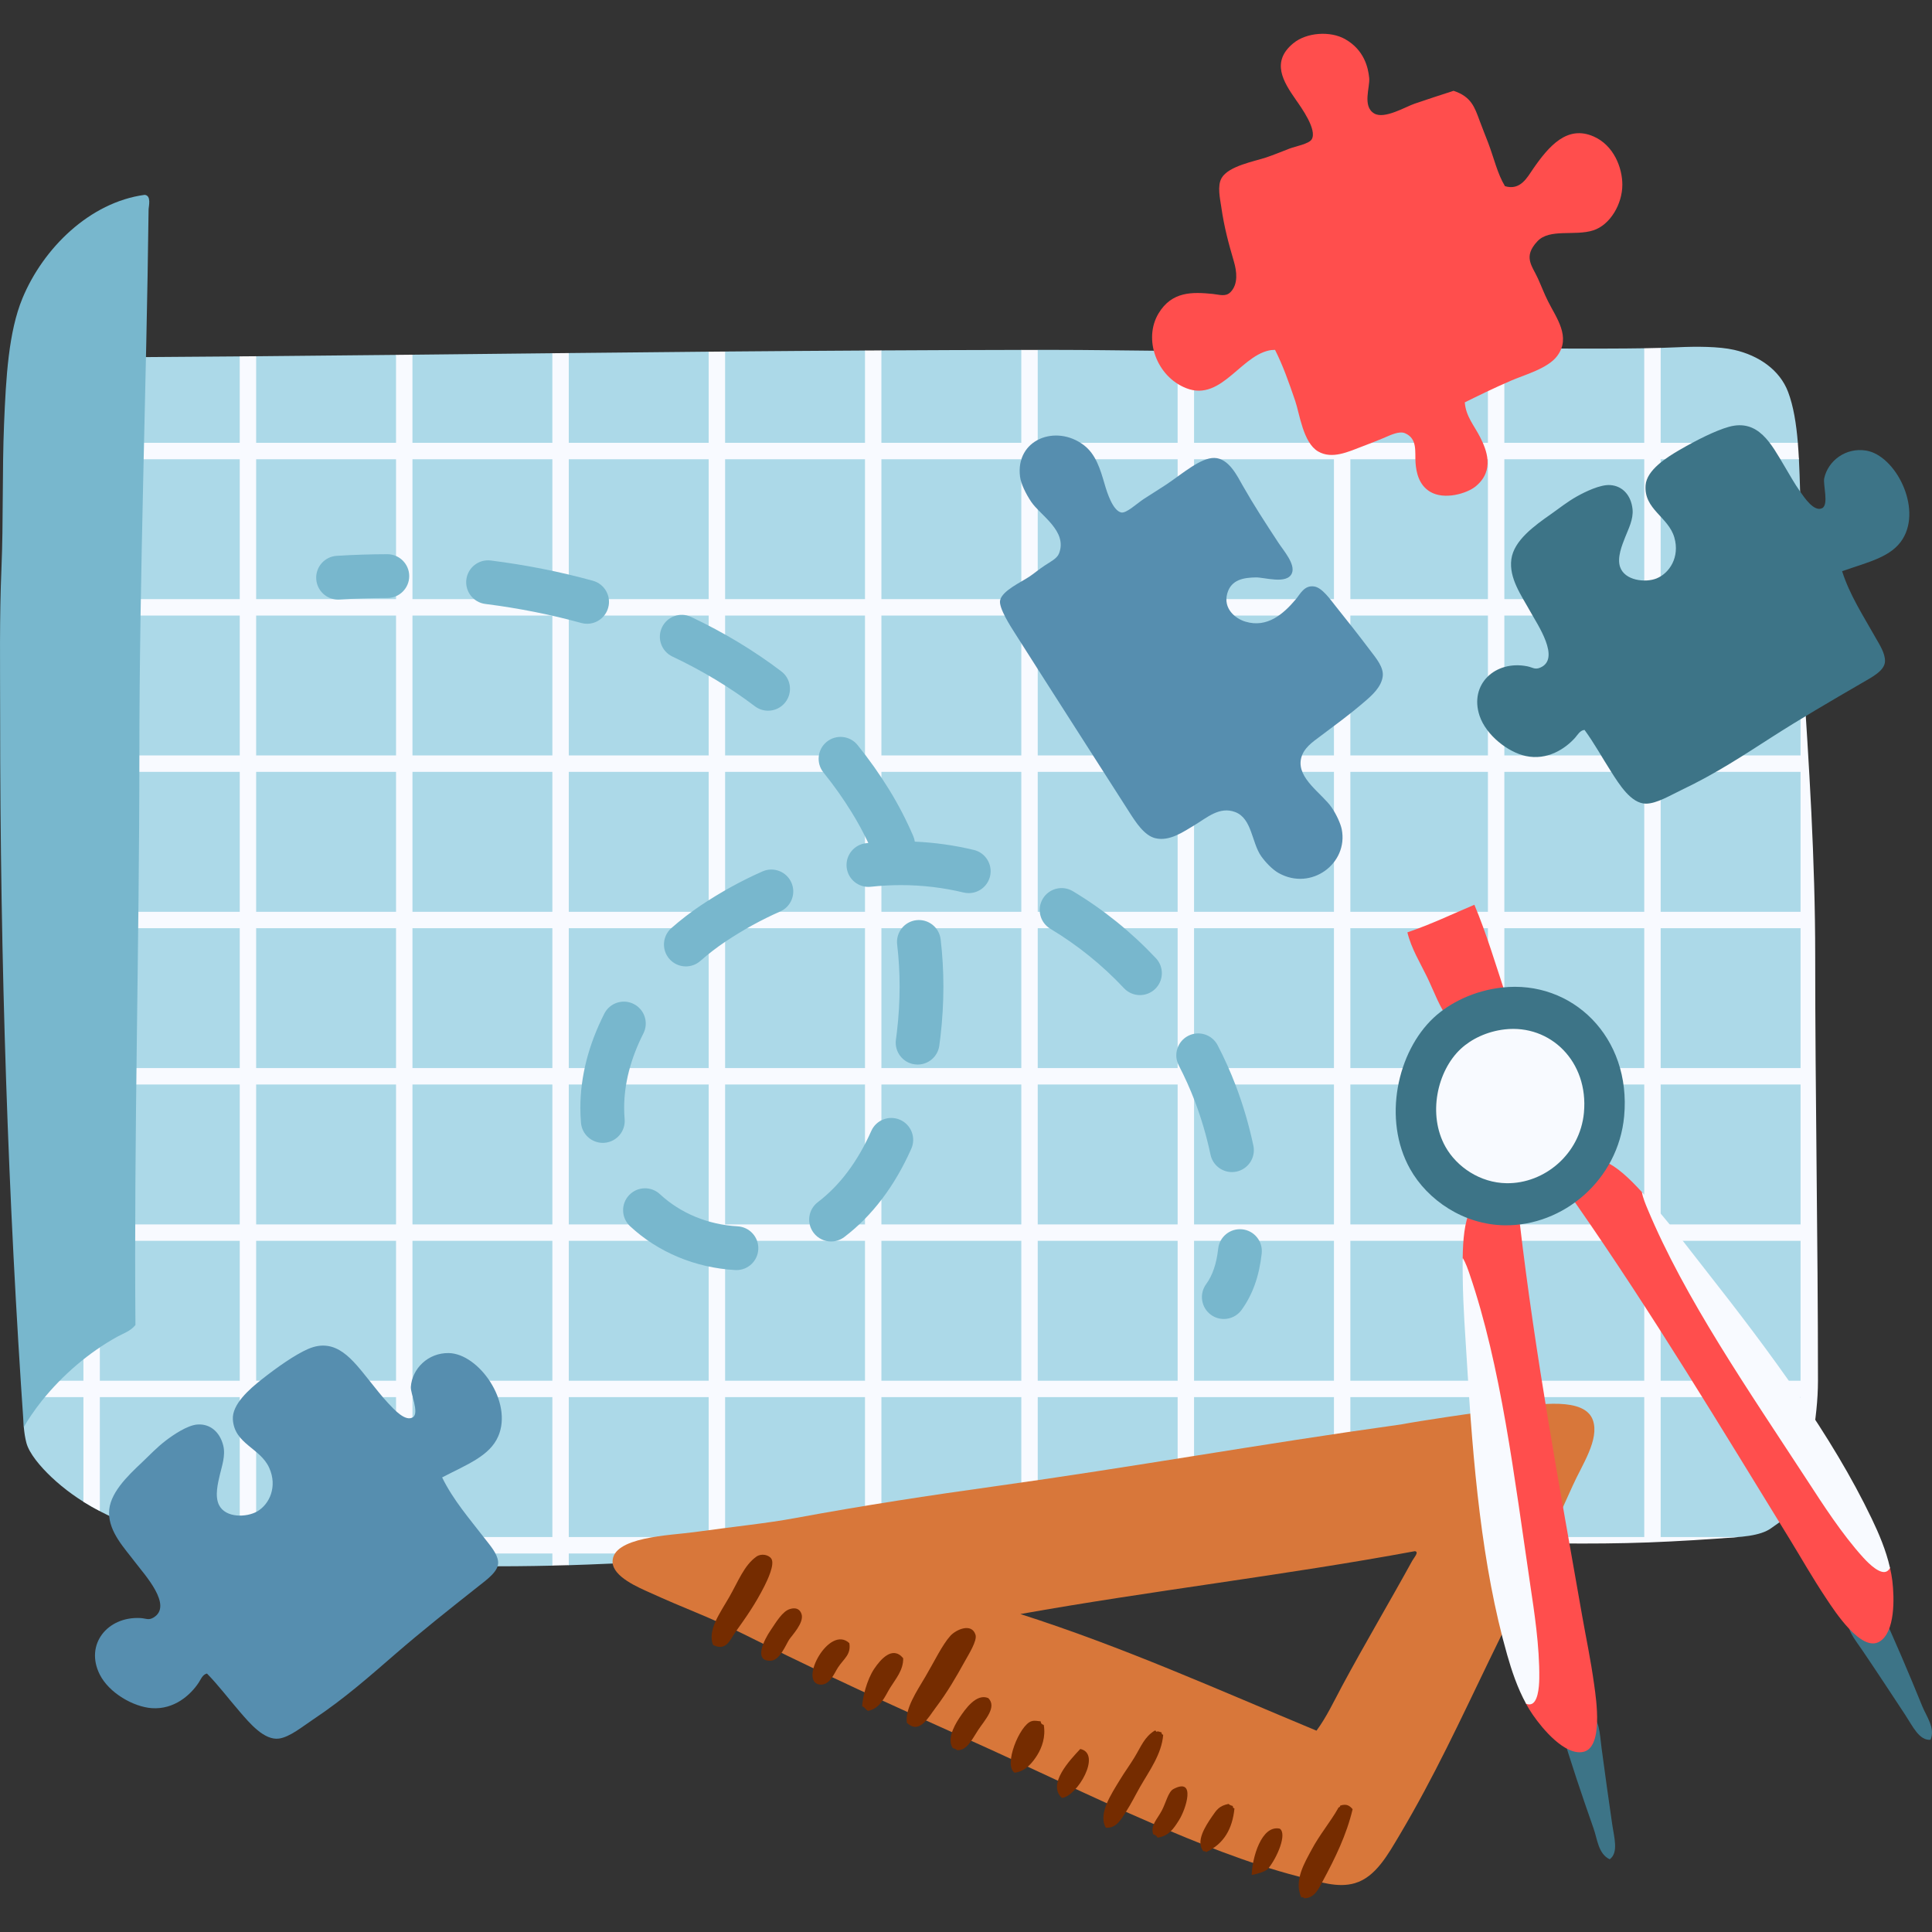 <?xml version="1.0" encoding="UTF-8"?>
<!-- Generator: Adobe Illustrator 25.2.1, SVG Export Plug-In . SVG Version: 6.00 Build 0)  -->
<svg xmlns="http://www.w3.org/2000/svg" xmlns:xlink="http://www.w3.org/1999/xlink" version="1.1" id="Capa_1" x="0px" y="0px" viewBox="0 0 512 512" style="enable-background:new 0 0 512 512;" xml:space="preserve" width="512" height="512">
<rect x="0" y="0" width="512" height="512" fill="#333333" stroke="none"/>
<g>
	<g>
		<g>
			<path style="fill-rule:evenodd;clip-rule:evenodd;fill:#ACD9E8;" d="M5.257,94.809c19.402-0.063,38.843-0.194,58.318-0.362     c0,0,1.325,0.977,2.025,0.971c0.736-0.006,2.282-1.009,2.282-1.009c12.351-0.11,24.716-0.233,37.092-0.362     c0,0,1.274,0.875,2.033,0.867c0.686-0.007,2.301-0.912,2.301-0.912c12.354-0.13,24.72-0.264,37.095-0.395     c0,0,1.443,0.924,2.2,0.916c0.687-0.007,2.13-0.961,2.13-0.961c12.352-0.129,24.714-0.254,37.083-0.366     c0,0,1.331,1.275,2.13,1.268c0.652-0.006,2.224-1.307,2.224-1.307c12.347-0.109,24.704-0.19,37.064-0.263l2.156,0.706     l2.195-0.733c12.359-0.068,24.726-0.122,37.096-0.139c0,0,1.519,0.916,2.265,0.915c0.704-0.001,2.083-0.92,2.083-0.92     c1.406-0.001,2.813-0.002,4.219-0.002c18.349,0,36.775,0.63,55.008,0c27.373-0.949,54.251-0.349,81.814-0.349     c6.51,0,13.32,0.026,19.676-0.08c0,0,1.37,1.015,2.115,0.998c0.705-0.016,2.235-1.095,2.235-1.095     c1.552-0.045,3.062-0.1,4.52-0.169c4.781-0.228,10.908-0.235,14.974,0.695c6.5,1.486,12.062,5.3,14.273,11.141     c1.434,3.793,2.167,8.422,2.587,13.508c0,0-1.429,1.453-1.386,2.1c0.053,0.795,1.629,1.419,1.671,2.232     c0.281,5.425,0.346,11.217,0.609,16.974c0.594,13.023,0.346,26.288,0.346,37.947c0,26.043,0,50.561,0,76.246     c0,36.917,1.741,75.049,1.744,113.146c0,12.656-0.219,26.934-4.18,33.771c-1.317,2.276-3.256,3.286-5.917,5.223     c-5.451,3.958-21.131,2-32.727,2.435c-30.507,1.143-63.634-0.211-92.604,1.392c-29.201,1.618-59.475,3.665-90.52,3.829     c-10.398,0.058-20.536,1.044-30.29,1.044c-20.813,0-41.804-0.236-62.319,0.7c-3.386,0.154-6.768,0.281-10.144,0.383     c0,0-1.614-0.715-2.323-0.696c-0.742,0.02-2.029,0.812-2.029,0.812c-25.569,0.597-50.767-0.329-74.977-2.938     c-23.128-2.491-43.915-7.424-57.794-20.543c-2.916-2.757-5.87-6.253-6.613-9.048c-0.338-1.274-0.55-2.674-0.684-4.154     L5.257,94.809z"/>
			<path style="fill-rule:evenodd;clip-rule:evenodd;fill:#F8FAFF;" d="M481.78,365.903c-0.003-38.098-0.732-75.496-0.732-112.413     c0-25.685-1.615-50.742-3.359-76.867c-0.776-11.633,0.248-24.924-0.346-37.947c-0.07-1.538-0.126-3.079-0.176-4.615v24.716     h-37.072v-37.072h36.637c-0.077-1.481-0.169-2.935-0.286-4.353h-36.351V92.19c-1.42,0.041-2.872,0.073-4.351,0.098v25.064     h-37.077V92.309c-1.451-0.008-2.904-0.015-4.353-0.024v25.067h-36.454V92.243c-1.449,0.012-2.899,0.024-4.349,0.042v25.067     h-37.075V92.993c-1.45,0.001-2.9,0.001-4.352-0.005v24.364h-37.075V92.73c-1.451,0.001-2.901,0.008-4.352,0.01v24.612h-37.075     V92.866c-1.45,0.008-2.9,0.018-4.35,0.026v24.459h-37.072V93.165c-1.451,0.013-2.902,0.025-4.353,0.038v24.149h-37.075V93.564     c-1.45,0.015-2.901,0.029-4.351,0.044v23.743h-37.076v-23.35c-1.452,0.015-2.903,0.029-4.354,0.044v23.306H67.882V94.404     c-1.451,0.013-2.899,0.023-4.349,0.035v22.913H26.459V94.701c-1.45,0.008-2.9,0.015-4.35,0.022v22.629h-3.44     c-1.201,0-2.18,0.974-2.18,2.176c0,1.202,0.979,2.177,2.18,2.177h3.44v37.072h-3.44c-1.201,0-2.18,0.977-2.18,2.175     c0,1.205,0.979,2.177,2.18,2.177h3.44v37.076h-3.44c-1.201,0-2.18,0.973-2.18,2.176c0,1.201,0.979,2.174,2.18,2.174h3.44v37.075     h-3.44c-1.201,0-2.18,0.972-2.18,2.174c0,1.204,0.979,2.175,2.18,2.175h3.44v37.075h-3.44c-1.201,0-2.18,0.975-2.18,2.177     c0,1.201,0.979,2.176,2.18,2.176h3.44v37.073h-3.44c-1.201,0-2.18,0.975-2.18,2.176c0,1.203,0.979,2.177,2.18,2.177h3.44v37.071     H5.997c0.047,1.436,0.065,2.893,0.072,4.351h16.039v27.723c1.401,0.881,2.862,1.692,4.35,2.471v-30.194h37.075v37.075h-18.83     c7.572,2.005,15.712,3.364,24.201,4.353h36.05v2.811c1.446,0.064,2.903,0.103,4.354,0.157v-2.968h37.076v3.207     c1.45-0.034,2.898-0.063,4.351-0.106v-3.1h37.075v2.063c1.451-0.013,2.9-0.029,4.353-0.037v-2.026h37.072v1.914     c1.443-0.047,2.892-0.103,4.35-0.169v-1.745h37.075v0.696c1.451-0.037,2.905-0.068,4.352-0.111v-0.585h15.865     c18.044-0.779,35.78-1.884,53.13-2.846c28.969-1.603,62.305,1.064,92.812-0.079c7.62-0.286,16.796-0.851,23.882-1.429h-20.604     v-37.075h37.072v24.738C479.288,387.43,481.78,376.089,481.78,365.903z M63.533,365.903H26.459v-37.071h37.075V365.903z      M63.533,324.479H26.459v-37.073h37.075V324.479z M63.533,283.053H26.459v-37.075h37.075V283.053z M63.533,241.63H26.459v-37.075     h37.075V241.63z M63.533,200.204H26.459v-37.076h37.075V200.204z M63.533,158.777H26.459v-37.072h37.075V158.777z      M104.954,407.329H67.882v-37.075h37.072V407.329z M104.954,365.903H67.882v-37.071h37.072V365.903z M104.954,324.479H67.882     v-37.073h37.072V324.479z M104.954,283.053H67.882v-37.075h37.072V283.053z M104.954,241.63H67.882v-37.075h37.072V241.63z      M104.954,200.204H67.882v-37.076h37.072V200.204z M104.954,158.777H67.882v-37.072h37.072V158.777z M146.384,407.329h-37.076     v-37.075h37.076V407.329z M146.384,365.903h-37.076v-37.071h37.076V365.903z M146.384,324.479h-37.076v-37.073h37.076V324.479z      M146.384,283.053h-37.076v-37.075h37.076V283.053z M146.384,241.63h-37.076v-37.075h37.076V241.63z M146.384,200.204h-37.076     v-37.076h37.076V200.204z M146.384,158.777h-37.076v-37.072h37.076V158.777z M187.81,407.329h-37.075v-37.075h37.075V407.329z      M187.81,365.903h-37.075v-37.071h37.075V365.903z M187.81,324.479h-37.075v-37.073h37.075V324.479z M187.81,283.053h-37.075     v-37.075h37.075V283.053z M187.81,241.63h-37.075v-37.075h37.075V241.63z M187.81,200.204h-37.075v-37.076h37.075V200.204z      M187.81,158.777h-37.075v-37.072h37.075V158.777z M229.234,407.329h-37.072v-37.075h37.072V407.329z M229.234,365.903h-37.072     v-37.071h37.072V365.903z M229.234,324.479h-37.072v-37.073h37.072V324.479z M229.234,283.053h-37.072v-37.075h37.072V283.053z      M229.234,241.63h-37.072v-37.075h37.072V241.63z M229.234,200.204h-37.072v-37.076h37.072V200.204z M229.234,158.777h-37.072     v-37.072h37.072V158.777z M270.659,407.329h-37.075v-37.075h37.075V407.329z M270.659,365.903h-37.075v-37.071h37.075V365.903z      M270.659,324.479h-37.075v-37.073h37.075V324.479z M270.659,283.053h-37.075v-37.075h37.075V283.053z M270.659,241.63h-37.075     v-37.075h37.075V241.63z M270.659,200.204h-37.075v-37.076h37.075V200.204z M270.659,158.777h-37.075v-37.072h37.075V158.777z      M312.086,407.329h-37.075v-37.075h37.075V407.329z M312.086,365.903h-37.075v-37.071h37.075V365.903z M312.086,324.479h-37.075     v-37.073h37.075V324.479z M312.086,283.053h-37.075v-37.075h37.075V283.053z M312.086,241.63h-37.075v-37.075h37.075V241.63z      M312.086,200.204h-37.075v-37.076h37.075V200.204z M312.086,158.777h-37.075v-37.072h37.075V158.777z M353.512,407.329h-37.075     v-37.075h37.075V407.329z M353.512,365.903h-37.075v-37.071h37.075V365.903z M353.512,324.479h-37.075v-37.073h37.075V324.479z      M353.512,283.053h-37.075v-37.075h37.075V283.053z M353.512,241.63h-37.075v-37.075h37.075V241.63z M353.512,200.204h-37.075     v-37.076h37.075V200.204z M353.512,158.777h-37.075v-37.072h37.075V158.777z M394.315,407.329h-36.454v-37.075h36.454V407.329z      M394.315,365.903h-36.454v-37.071h36.454V365.903z M394.315,324.479h-36.454v-37.073h36.454V324.479z M394.315,283.053h-36.454     v-37.075h36.454V283.053z M394.315,241.63h-36.454v-37.075h36.454V241.63z M394.315,200.204h-36.454v-37.076h36.454V200.204z      M394.315,158.777h-36.454v-37.072h36.454V158.777z M435.745,407.329h-37.077v-37.075h37.077V407.329z M435.745,365.903h-37.077     v-37.071h37.077V365.903z M435.745,324.479h-37.077v-37.073h37.077V324.479z M435.745,283.053h-37.077v-37.075h37.077V283.053z      M435.745,241.63h-37.077v-37.075h37.077V241.63z M435.745,200.204h-37.077v-37.076h37.077V200.204z M435.745,158.777h-37.077     v-37.072h37.077V158.777z M440.096,163.128h37.072v37.076h-37.072V163.128z M440.096,204.555h37.072v37.075h-37.072V204.555z      M440.096,245.978h37.072v37.075h-37.072V245.978z M440.096,287.406h37.072v37.073h-37.072V287.406z M440.096,365.903v-37.071     h37.072v37.071H440.096z"/>
		</g>
		<g>
			<path style="fill:#78B7CD;" d="M89.592,158.895c-3.042,0-5.595-2.363-5.787-5.44c-0.202-3.199,2.231-5.952,5.428-6.153     c4.441-0.277,8.946-0.424,13.399-0.435c0.003,0,0.008,0,0.011,0c3.198,0,5.797,2.59,5.803,5.792     c0.006,3.205-2.585,5.808-5.789,5.816c-4.221,0.01-8.493,0.148-12.701,0.409C89.836,158.891,89.714,158.895,89.592,158.895z"/>
			<path style="fill:#78B7CD;" d="M195.167,336.585c-0.107,0-0.217-0.001-0.327-0.01c-10.542-0.583-20.438-4.708-27.859-11.612     c-2.348-2.186-2.48-5.855-0.295-8.202c2.182-2.348,5.852-2.478,8.202-0.295c5.439,5.061,12.754,8.089,20.594,8.523     c3.2,0.179,5.652,2.915,5.472,6.114C200.785,334.195,198.226,336.585,195.167,336.585z M220.245,329.007     c-1.754,0-3.482-0.792-4.623-2.296c-1.941-2.553-1.44-6.191,1.112-8.129c5.794-4.401,10.56-10.747,14.163-18.863     c1.298-2.927,4.723-4.252,7.659-2.948c2.925,1.299,4.251,4.728,2.947,7.656c-4.408,9.928-10.377,17.798-17.752,23.396     C222.703,328.62,221.47,329.007,220.245,329.007z M326.474,310.613c-2.684,0-5.09-1.874-5.671-4.601     c-1.036-4.893-2.438-9.666-4.16-14.187c-1.23-3.222-2.66-6.41-4.256-9.479c-1.478-2.843-0.371-6.348,2.471-7.826     c2.845-1.478,6.349-0.371,7.826,2.473c1.802,3.461,3.416,7.058,4.803,10.695c1.938,5.082,3.507,10.438,4.671,15.919     c0.663,3.136-1.343,6.214-4.476,6.878C327.276,310.573,326.872,310.613,326.474,310.613z M159.745,302.87     c-2.981,0-5.514-2.283-5.776-5.306c-0.111-1.302-0.169-2.636-0.169-3.959c0-8.262,2.139-16.668,6.35-24.983     c1.448-2.86,4.943-4.001,7.8-2.553c2.862,1.447,4.003,4.937,2.556,7.797c-3.384,6.677-5.099,13.319-5.099,19.739     c0,0.994,0.044,1.993,0.128,2.966c0.27,3.194-2.094,6.004-5.289,6.277C160.077,302.863,159.913,302.87,159.745,302.87z      M243.185,282.119c-0.26,0-0.525-0.018-0.794-0.055c-3.174-0.43-5.397-3.358-4.964-6.535c0.098-0.705,0.186-1.409,0.27-2.108     c0.47-4,0.71-8.021,0.71-11.96c0-3.758-0.22-7.511-0.651-11.158c-0.374-3.184,1.9-6.067,5.084-6.444     c3.181-0.37,6.066,1.901,6.441,5.082c0.485,4.099,0.729,8.312,0.729,12.521c0,4.388-0.264,8.868-0.788,13.317     c-0.09,0.77-0.187,1.545-0.295,2.325C248.53,280.008,246.039,282.119,243.185,282.119z M302.099,263.712     c-1.543,0-3.088-0.615-4.228-1.828c-5.773-6.149-12.342-11.45-19.521-15.754c-2.747-1.648-3.641-5.21-1.993-7.959     c1.647-2.75,5.215-3.641,7.96-1.995c8.098,4.856,15.502,10.832,22.01,17.757c2.196,2.335,2.079,6.01-0.255,8.204     C304.953,263.188,303.523,263.712,302.099,263.712z M181.761,256.108c-1.61,0-3.215-0.667-4.362-1.973     c-2.115-2.408-1.876-6.074,0.531-8.188c2.516-2.207,5.155-4.239,7.845-6.038c5.247-3.502,10.733-6.523,16.309-8.979     c2.936-1.288,6.359,0.044,7.645,2.974c1.293,2.935-0.037,6.359-2.973,7.649c-4.96,2.183-9.851,4.878-14.536,8.006     c-2.269,1.517-4.501,3.236-6.633,5.109C184.487,255.633,183.12,256.108,181.761,256.108z M256.729,236.685     c-0.449,0-0.903-0.052-1.359-0.158c-5.419-1.306-11.005-1.965-16.608-1.965c-0.003,0-0.014,0-0.017,0     c-2.635,0-5.315,0.148-7.972,0.438c-3.186,0.35-6.049-1.953-6.398-5.138c-0.346-3.185,1.954-6.051,5.138-6.398     c0.204-0.023,0.404-0.044,0.601-0.063c-1.3-2.757-2.758-5.451-4.352-8.036c-2.272-3.689-4.801-7.265-7.518-10.626     c-2.021-2.491-1.633-6.144,0.856-8.159c2.491-2.018,6.148-1.633,8.162,0.859c3.03,3.747,5.851,7.731,8.384,11.843     c2.409,3.914,4.55,8.044,6.368,12.27c0.211,0.484,0.346,0.987,0.416,1.489c5.283,0.232,10.533,0.973,15.651,2.201     c3.116,0.748,5.036,3.881,4.287,6.998C261.725,234.899,259.35,236.685,256.729,236.685z M203.547,188.343     c-1.223,0-2.457-0.386-3.507-1.182c-6.56-4.986-13.911-9.418-21.847-13.172c-2.895-1.366-4.134-4.827-2.763-7.724     c1.369-2.896,4.827-4.135,7.726-2.767c8.662,4.097,16.703,8.948,23.907,14.423c2.55,1.939,3.045,5.579,1.108,8.131     C207.029,187.553,205.298,188.343,203.547,188.343z M155.588,165.306c-0.513,0-1.03-0.066-1.548-0.211     c-8.083-2.235-16.637-3.931-25.42-5.04c-3.176-0.402-5.431-3.306-5.031-6.484c0.403-3.179,3.299-5.431,6.488-5.029     c9.331,1.177,18.433,2.983,27.054,5.366c3.091,0.854,4.902,4.053,4.045,7.14C160.466,163.62,158.132,165.306,155.588,165.306z"/>
			<path style="fill:#78B7CD;" d="M324.322,349.545c-1.182,0-2.376-0.358-3.405-1.106c-2.594-1.883-3.171-5.513-1.288-8.107     c1.719-2.363,2.764-5.441,3.203-9.411c0.35-3.185,3.209-5.483,6.404-5.134c3.181,0.351,5.481,3.216,5.13,6.4     c-0.664,6.031-2.412,10.927-5.345,14.968C327.886,348.717,326.115,349.545,324.322,349.545z"/>
		</g>
		<path style="fill-rule:evenodd;clip-rule:evenodd;fill:#78B7CD;" d="M38.33,51.637c1.865,0.172,1.054,3.065,1.046,3.917    c-0.56,47.072-2.436,96.19-2.439,144.466c0,50.317-1.458,100.949-1.043,151.126c-1.306,1.634-3.22,2.214-4.874,3.134    c-7.444,4.135-14.263,9.931-19.844,16.833c-1.865,2.307-4.079,5.582-4.865,7.077C2.169,318.533,0.03,255.739,0.036,189.452    c0-12.692-0.2-25.877,0.347-38.761c0.528-12.542,0.179-25.878,0.694-38.368c0.507-12.252,1.177-24.351,4.875-33.279    C11.461,65.752,23.799,53.605,38.33,51.637z"/>
	</g>
	<g>
		<g>
			<path style="fill-rule:evenodd;clip-rule:evenodd;fill:#FF4E4D;" d="M388.184,106.629c0.279,3.713,2.445,6.056,4.064,9.227     c1.652,3.254,3.976,8.749-1.136,13.002c-2.347,1.951-8.387,3.726-12.143,1.445c-2.957-1.787-3.641-5.088-3.832-7.607     c-0.222-2.954,0.599-6.404-2.775-7.877c-1.554-0.68-3.834,0.474-5.831,1.316c-2.07,0.871-3.911,1.563-5.423,2.145     c-3.873,1.489-8.132,3.493-11.794,1.359c-3.969-2.314-4.895-9.946-6.066-13.386c-1.737-5.087-3.274-9.431-5.366-13.565     c-8.601,0.186-13.811,14.01-23.537,10.179c-7.868-3.102-11.389-13.019-7.335-19.784c3.558-5.945,9.041-5.711,14.356-5.193     c1.72,0.167,3.434,0.852,4.733-0.474c2.128-2.169,1.624-5.621,0.905-8.08c-1.444-4.946-2.58-9.098-3.347-14.455     c-0.325-2.244-1.118-5.583,0.073-7.683c1.832-3.227,8.757-4.439,11.853-5.483c2.024-0.684,3.797-1.427,6.125-2.325     c1.593-0.616,5.177-1.241,5.906-2.456c1.521-2.532-2.785-8.477-4.2-10.501c-3.346-4.801-6.636-10.059-0.681-14.963     c3.551-2.919,9.833-3.309,13.728-1.106c5.117,2.892,6.126,7.614,6.395,10.307c0.238,2.433-1.867,7.462,1.295,9.383     c2.699,1.639,8.273-1.739,10.736-2.578c3.942-1.348,6.592-2.2,10.331-3.41c4.695,1.553,5.576,4.341,6.904,7.935     c0.8,2.172,1.581,4.06,2.236,5.776c1.593,4.182,2.462,8.239,4.473,11.554c4.093,1.25,5.925-2.357,7.425-4.531     c4.268-6.181,9.098-11.701,16.084-8.629c5.321,2.335,7.606,8.267,7.599,12.802c-0.006,5.102-3.223,10.646-7.725,12.08     c-4.892,1.559-11.541-0.556-14.767,2.871c-3.908,4.156-1.413,6.483,0.117,9.872c1.052,2.333,1.645,3.976,2.676,6.038     c2.219,4.442,6.178,9.476,2.43,14.509c-2.47,3.316-8.668,4.992-12.149,6.495C395.819,102.86,391.597,104.948,388.184,106.629z"/>
			<path style="fill-rule:evenodd;clip-rule:evenodd;fill:#3D7487;" d="M488.178,151.379c2.004,6.277,5.548,11.722,8.854,17.58     c1.048,1.855,2.585,4.173,2.512,6.29c-0.083,2.515-3.368,4.156-6.415,5.924c-8.069,4.683-16.128,9.39-23.59,14.183     c-7.359,4.722-14.793,9.651-23.884,13.976c-2.901,1.378-6.608,3.648-9.462,3.645c-3.937-0.006-7.084-5.131-9.177-8.398     c-2.583-4.041-4.477-7.549-7.094-11.141c-1.181,0.077-1.851,1.338-2.471,2.038c-2.602,2.929-7.386,6.125-13.134,4.871     c-4.663-1.013-10.483-5.476-12.219-10.677c-2.766-8.304,4.134-14.75,12.592-13.104c1.466,0.284,2.042,0.967,3.459,0.377     c5.569-2.329-0.725-11.475-2.599-14.874c-2.356-4.264-5.709-8.851-5.02-13.886c0.68-4.95,6.066-8.83,10.475-11.921     c2.166-1.516,4.291-3.25,6.91-4.718c2.159-1.206,6.166-3.174,8.805-2.994c3.357,0.228,5.562,2.804,5.925,6.418     c0.263,2.666-1.129,5.281-1.962,7.413c-0.811,2.07-2.167,5.334-1.36,7.817c1.195,3.687,6.749,4.3,9.712,3.082     c3.412-1.404,6.166-5.652,4.694-10.806c-1.585-5.544-8.134-7.457-7.624-13.905c0.311-3.963,5.443-7.264,8.895-9.271     c4.538-2.635,9.623-5.192,13.147-6.176c7.877-2.203,11.289,4.612,14.775,10.445c1.441,2.41,2.504,4.38,4.169,6.757     c1.178,1.684,3.684,5.384,5.786,4.356c1.836-0.895,0.21-6.291,0.562-7.925c1.007-4.645,5.709-8.224,11.095-7.348     c7.759,1.269,14.85,15.069,9.714,23.41C501.288,147.627,495.156,148.929,488.178,151.379z"/>
			<path style="fill-rule:evenodd;clip-rule:evenodd;fill:#568EAF;" d="M321.828,121.36c3.817,0.084,6.055,4.782,7.527,7.372     c2.957,5.194,5.847,9.618,9.403,15.053c1.38,2.111,4.626,5.755,3.599,8.15c-1.298,3.022-7.304,1.029-9.584,1.085     c-2.981,0.072-6.494,0.449-7.548,4.297c-1.08,3.92,2.058,6.606,4.857,7.435c5.755,1.71,10.027-2.03,13.295-5.903     c1.21-1.429,2.266-3.84,4.923-3.423c2.103,0.325,4.25,3.452,5.711,5.282c3.569,4.463,5.695,7.15,9.226,11.818     c1.47,1.941,3.503,4.346,3.199,6.719c-0.36,2.834-2.89,5.061-4.746,6.654c-4.549,3.9-7.292,5.799-11.818,9.226     c-1.972,1.489-4.525,3.134-5.108,6.029c-1.04,5.185,5.59,9.12,8.146,12.853c1.258,1.827,2.376,4.31,2.664,5.769     c1.786,9.045-8.086,16.425-16.716,11.597c-1.697-0.946-3.516-2.9-4.619-4.45c-2.553-3.603-2.421-9.99-6.866-11.704     c-4.193-1.617-7.559,1.513-10.758,3.417c-2.857,1.697-6.67,4.464-10.511,3.482c-2.876-0.739-5.088-4.161-6.851-6.925     c-10.452-16.371-19.91-31.037-30.445-47.629c-0.832-1.313-4.203-6.48-3.772-8.464c0.552-2.566,5.475-4.75,7.838-6.338     c1.012-0.678,2.507-1.914,3.979-2.889c1.534-1.016,3.27-1.845,3.797-3.202c2.321-5.945-4.957-10.082-7.383-13.703     c-1.435-2.142-2.711-4.76-2.949-6.647c-1.251-9.852,9.482-13.984,16.889-8.364c3.22,2.439,4.365,6.348,5.592,10.556     c0.563,1.927,2.097,6.858,4.366,7.302c1.343,0.261,4.224-2.473,6.041-3.647c2.29-1.482,4.284-2.709,5.799-3.716     C313.374,125.543,318.158,121.279,321.828,121.36z"/>
		</g>
		<path style="fill-rule:evenodd;clip-rule:evenodd;fill:#568EAF;" d="M117.17,391.53c2.917,5.996,7.252,10.943,11.406,16.333    c1.32,1.709,3.19,3.809,3.426,5.939c0.277,2.533-2.778,4.653-5.575,6.863c-7.407,5.851-14.805,11.732-21.591,17.608    c-6.692,5.79-13.428,11.801-21.917,17.447c-2.708,1.798-6.094,4.608-8.957,5.015c-3.941,0.561-7.834-4.118-10.4-7.092    c-3.171-3.676-5.575-6.918-8.712-10.138c-1.174,0.246-1.665,1.609-2.184,2.395c-2.188,3.313-6.519,7.202-12.457,6.777    c-4.816-0.345-11.296-3.976-13.785-8.936c-3.967-7.923,2.016-15.376,10.732-14.947c1.51,0.075,2.186,0.677,3.521-0.123    c5.242-3.133-2.383-11.391-4.752-14.524c-2.974-3.934-6.996-8.044-7.029-13.191c-0.032-5.055,4.803-9.719,8.777-13.451    c1.949-1.831,3.827-3.874,6.239-5.721c1.993-1.523,5.72-4.07,8.39-4.273c3.399-0.255,5.979,2.009,6.863,5.578    c0.653,2.633-0.369,5.452-0.894,7.708c-0.512,2.191-1.404,5.658-0.239,8.027c1.731,3.526,7.383,3.337,10.176,1.691    c3.218-1.899,5.364-6.55,3.147-11.503c-2.385-5.329-9.227-6.298-9.644-12.834c-0.264-4.014,4.404-8.059,7.581-10.568    c4.163-3.295,8.888-6.59,12.276-8.082c7.576-3.344,11.977,2.994,16.309,8.333c1.792,2.206,3.139,4.027,5.15,6.166    c1.426,1.521,4.467,4.864,6.428,3.533c1.706-1.163-0.698-6.335-0.58-8.021c0.338-4.796,4.533-9.062,10.055-8.961    c7.958,0.151,17.049,12.958,13.109,22.054C129.764,385.876,123.808,388.069,117.17,391.53z"/>
	</g>
	<g>
		<g>
			<path style="fill-rule:evenodd;clip-rule:evenodd;fill:#D8773A;" d="M371.325,377.486c5.134-0.977,17.641-2.806,28.23-4.281     c8.383-1.167,20.442-3.021,22.587,3.182c1.77,5.116-2.904,11.836-5.329,17.262c-7.451,16.667-14.939,31.396-22.322,46.693     c-7.456,15.441-14.477,30.626-23.5,45.805c-3.185,5.351-6.411,11.28-11.913,12.906c-4.543,1.341-9.223-0.283-15.01-1.778     c-13.502-3.482-27.34-9.159-38.503-13.97c-16.646-7.175-32.87-15.119-48.42-22.083c-15.724-7.04-31.344-14.119-48.465-22.426     c-7.483-3.631-15.109-7.713-24.085-11.41c-3.703-1.527-7.966-3.326-12.341-5.313c-2.906-1.322-9.807-4.154-9.918-8.11     c-0.182-6.716,15.283-7.048,21.743-7.948c11.316-1.577,18.851-2.277,26.553-3.696c18.767-3.46,35.705-6.028,52.957-8.429     c37.082-5.163,70.173-11.176,107.046-16.309C370.866,377.55,371.099,377.529,371.325,377.486z M270.412,427.74     c27.331,8.745,52.644,20.164,78.47,30.905c2.654-3.572,4.625-7.814,6.787-11.842c5.982-11.129,12.699-22.456,18.581-33.168     c0.477-0.864,1.923-2.397,0.7-2.557C340.362,417.49,305.173,421.536,270.412,427.74z"/>
			<g>
				<path style="fill-rule:evenodd;clip-rule:evenodd;fill:#752C00;" d="M188.948,435.917c-1.488-3.916,1.854-8.421,4.228-12.539      c2.467-4.286,4.01-8.542,7.275-10.855c1.275-0.901,3.22-0.512,3.938,0.507c1.036,1.472-1.016,5.731-1.799,7.283      c-2.432,4.812-4.788,8.139-7.775,12.328C193.541,434.435,192.455,437.742,188.948,435.917z"/>
				<path style="fill-rule:evenodd;clip-rule:evenodd;fill:#752C00;" d="M209.412,426.39c0.252-0.062,2.284-0.763,2.998,1.341      c0.775,2.283-2.6,5.737-3.275,6.782c-0.921,1.431-2.477,5.488-4.84,5.596c-4.743,0.217-1.814-5.52-0.073-8.074      C205.604,430.012,207.378,426.914,209.412,426.39z"/>
				<path style="fill-rule:evenodd;clip-rule:evenodd;fill:#752C00;" d="M225.087,435.457c0.476,3.029-1.423,4.063-2.975,6.389      c-1.019,1.524-2.229,5.001-4.991,4.562C211.671,445.54,219.793,430.467,225.087,435.457z"/>
				<path style="fill-rule:evenodd;clip-rule:evenodd;fill:#752C00;" d="M240.321,456.534c-0.462-3.773,2.528-8.156,4.971-12.291      c2.263-3.834,4.412-8.36,6.587-10.757c1.476-1.631,5.648-3.511,6.649-0.225c0.47,1.551-1.812,5.148-2.882,7.079      c-2.339,4.215-4.526,8.031-7.773,12.333C246.051,455.082,243.633,459.773,240.321,456.534z"/>
				<path style="fill-rule:evenodd;clip-rule:evenodd;fill:#752C00;" d="M239.352,439.447c0.082,3.167-2.046,5.547-3.478,7.868      c-1.312,2.128-2.545,5.483-5.831,6.08c-0.636-0.245-0.85-1.046-1.57-1.184c0.127-2.435,1.26-7.062,3.186-9.936      C233.284,439.855,236.509,435.985,239.352,439.447z"/>
				<path style="fill-rule:evenodd;clip-rule:evenodd;fill:#752C00;" d="M253.642,463.821c-0.3-0.289-0.699-0.435-1.133-0.546      c-1.499-2.121,0.07-5.507,1.706-7.972c1.613-2.436,4.553-6.621,7.697-5.288c2.355,2.383-0.875,5.718-2.69,8.459      C257.579,460.958,256.283,463.948,253.642,463.821z"/>
				<path style="fill-rule:evenodd;clip-rule:evenodd;fill:#752C00;" d="M275.776,456.167c0.065,0.592,0.38,0.86,0.829,0.942      c0.551,3.135-0.471,5.984-1.698,7.969c-1.158,1.868-3.069,4.377-6.024,4.705c-3.03-1.928,1.323-12.63,4.429-13.624      C274.269,455.853,274.931,456.125,275.776,456.167z"/>
				<path style="fill-rule:evenodd;clip-rule:evenodd;fill:#752C00;" d="M308.259,459.731c-0.387,5.143-3.751,9.645-6.155,13.862      c-1.15,2.016-2.291,4.349-3.668,6.487c-1.191,1.846-2.55,4.543-5.381,4.264c-2.13-3.647,1.44-8.881,3.835-12.836      c1.123-1.854,2.597-3.859,3.765-5.8c1.814-3.008,2.622-5.375,5.34-7.07c0.284-0.101,0.347,0.09,0.395,0.298      c0.7-0.248,0.943,0.11,1.426,0.152C307.817,459.496,307.98,459.691,308.259,459.731z"/>
				<path style="fill-rule:evenodd;clip-rule:evenodd;fill:#752C00;" d="M281.415,476.475c-3.983-3.637,2.141-10.059,4.87-12.982      C292.086,464.752,285.477,476.055,281.415,476.475z"/>
				<path style="fill-rule:evenodd;clip-rule:evenodd;fill:#752C00;" d="M306.785,487.002c-0.264-0.468-0.656-0.765-1.182-0.892      c-0.746-2.42,0.991-3.854,2.287-6.293c1.098-2.068,1.704-4.977,3.074-5.702c6.053-3.195,3.348,5.302,1.496,8.229      C311.005,484.647,309.764,486.542,306.785,487.002z"/>
				<path style="fill-rule:evenodd;clip-rule:evenodd;fill:#752C00;" d="M327.143,479.245c-0.522,5.365-2.786,9.415-7.524,11.594      c-0.056-0.336-0.458-0.208-0.738-0.249c-2.07-2.623,0.56-6.612,2.248-9.099c1.326-1.949,1.986-2.922,4.446-3.433      c0.295,0.287,0.698,0.435,1.126,0.546C326.7,479.013,326.864,479.207,327.143,479.245z"/>
				<path style="fill-rule:evenodd;clip-rule:evenodd;fill:#752C00;" d="M358.458,479.454c-1.613,6.815-4.64,12.988-7.896,19.026      c-1.005,1.865-2.193,4.681-4.991,4.563c-0.053-0.336-0.455-0.208-0.738-0.248c-1.989-4.498,0.93-9.181,2.804-12.695      c2.06-3.867,4.993-7.361,6.93-10.805c0.037-0.387,0.653-0.331,0.594-0.787C356.959,477.902,357.743,478.632,358.458,479.454z"/>
				<path style="fill-rule:evenodd;clip-rule:evenodd;fill:#752C00;" d="M339.139,484.606c2.035,1.334-0.671,7.713-3.09,10.625      c-0.667,0.8-3.101,1.428-4.339,1.657C331.832,492.408,334.267,483.585,339.139,484.606z"/>
			</g>
		</g>
		<g>
			<g>
				<path style="fill-rule:evenodd;clip-rule:evenodd;fill:#3D7487;" d="M426.586,492.73c-3.019-1.431-3.255-5.278-4.266-8.149      c-2.939-8.346-6.237-18.074-8.883-27.107c1.81-1.641,5.44-3.429,7.758-2.886c2.719,0.638,2.729,4.776,3.212,8.465      c0.966,7.4,1.846,13.416,2.829,20.294C427.744,486.886,429.009,490.974,426.586,492.73z"/>
				<g>
					<path style="fill-rule:evenodd;clip-rule:evenodd;fill:#FF4E4D;" d="M398.472,316.268c3.506-4.199,3.985,5.295,4.277,7.802       c4.121,35.323,10.588,70.161,16.513,103.984c1.005,5.751,2.287,11.677,3.233,18.565c0.507,3.68,2.477,16.62-3.006,17.668       c-4.802,0.917-10.654-6.038-13.268-9.832c-0.66-0.958-1.266-1.952-1.824-2.969l-16.771-117.954       C387.758,323.486,389.229,315.135,398.472,316.268z"/>
					<path style="fill-rule:evenodd;clip-rule:evenodd;fill:#F8FAFF;" d="M389.428,337.574c-0.372-1.082-0.969-2.878-1.799-4.216       c-0.027,1.81-0.009,3.676,0.016,5.554c0.097,7.642,0.703,15.33,1.056,21.282c1.641,27.914,3.998,54.831,10.719,78.368       c1.173,4.118,2.691,8.733,5.011,12.951c0.382,0.152,0.777,0.214,1.185,0.138c1.891-0.351,2.277-4.296,2.309-6.892       c0.108-8.481-1.385-17.966-2.348-24.46C401.28,391.231,397.801,361.982,389.428,337.574z"/>
				</g>
			</g>
			<g>
				<path style="fill-rule:evenodd;clip-rule:evenodd;fill:#3D7487;" d="M511.614,461.055c1.315-3.074-1.061-6.112-2.211-8.928      c-3.334-8.198-7.31-17.667-11.32-26.184c-2.442-0.027-6.344,1.042-7.718,2.981c-1.616,2.279,1.119,5.386,3.203,8.466      c4.186,6.18,7.513,11.271,11.336,17.069C506.871,457.445,508.637,461.348,511.614,461.055z"/>
				<g>
					<path style="fill-rule:evenodd;clip-rule:evenodd;fill:#FF4E4D;" d="M415.671,310.311c-5.41-0.819,0.528,6.605,1.968,8.677       c20.334,29.175,38.59,59.54,56.579,88.791c3.061,4.975,6.028,10.262,9.888,16.042c2.059,3.092,9.164,14.09,13.965,11.234       c4.201-2.495,3.97-11.582,3.416-16.156c-0.141-1.145-0.359-2.27-0.613-3.393l-65.726-99.56       C428.419,308.563,421.812,303.362,415.671,310.311z"/>
					<path style="fill-rule:evenodd;clip-rule:evenodd;fill:#F8FAFF;" d="M500.076,416.397c0.357-0.214,0.612-0.522,0.798-0.892       c-1.061-4.693-2.982-9.154-4.834-13.015c-10.576-22.076-26.654-43.791-43.935-65.775c-3.683-4.69-8.323-10.844-13.317-16.634       c-1.227-1.423-2.451-2.832-3.672-4.17c0.265,1.553,1.01,3.295,1.449,4.354c9.912,23.822,26.699,48.024,42.754,72.637       c3.586,5.496,8.757,13.589,14.457,19.867C495.527,414.693,498.428,417.39,500.076,416.397z"/>
				</g>
			</g>
			<g>
				<path style="fill-rule:evenodd;clip-rule:evenodd;fill:#FF4E4D;" d="M399.081,263.794c-5.181,2.017-10.425,3.966-14.968,6.615      c-2.629-3.398-4.036-7.595-5.922-11.489c-1.843-3.811-4.174-7.525-5.22-11.838c6.245-2.11,11.874-4.834,17.756-7.311      C393.925,247.364,396.396,255.684,399.081,263.794z"/>
				<path style="fill-rule:evenodd;clip-rule:evenodd;fill:#3D7487;" d="M398.036,261.705c18.602-2.09,34.331,13.133,32.381,34.119      c-1.581,16.92-16.145,29.105-31.687,28.896c-10.82-0.148-20.429-6.667-25.063-14.97c-7.319-13.111-3.389-31.021,6.266-40.037      C384.229,265.701,390.685,262.53,398.036,261.705z"/>
				<path style="fill-rule:evenodd;clip-rule:evenodd;fill:#F8FAFF;" d="M398.812,272.793c12.038-1.351,22.209,8.497,20.947,22.076      c-1.019,10.946-10.443,18.833-20.499,18.695c-6.999-0.093-13.217-4.314-16.216-9.686c-4.736-8.48-2.193-20.067,4.054-25.902      C389.874,275.378,394.054,273.328,398.812,272.793z"/>
			</g>
		</g>
	</g>
</g>















</svg>
